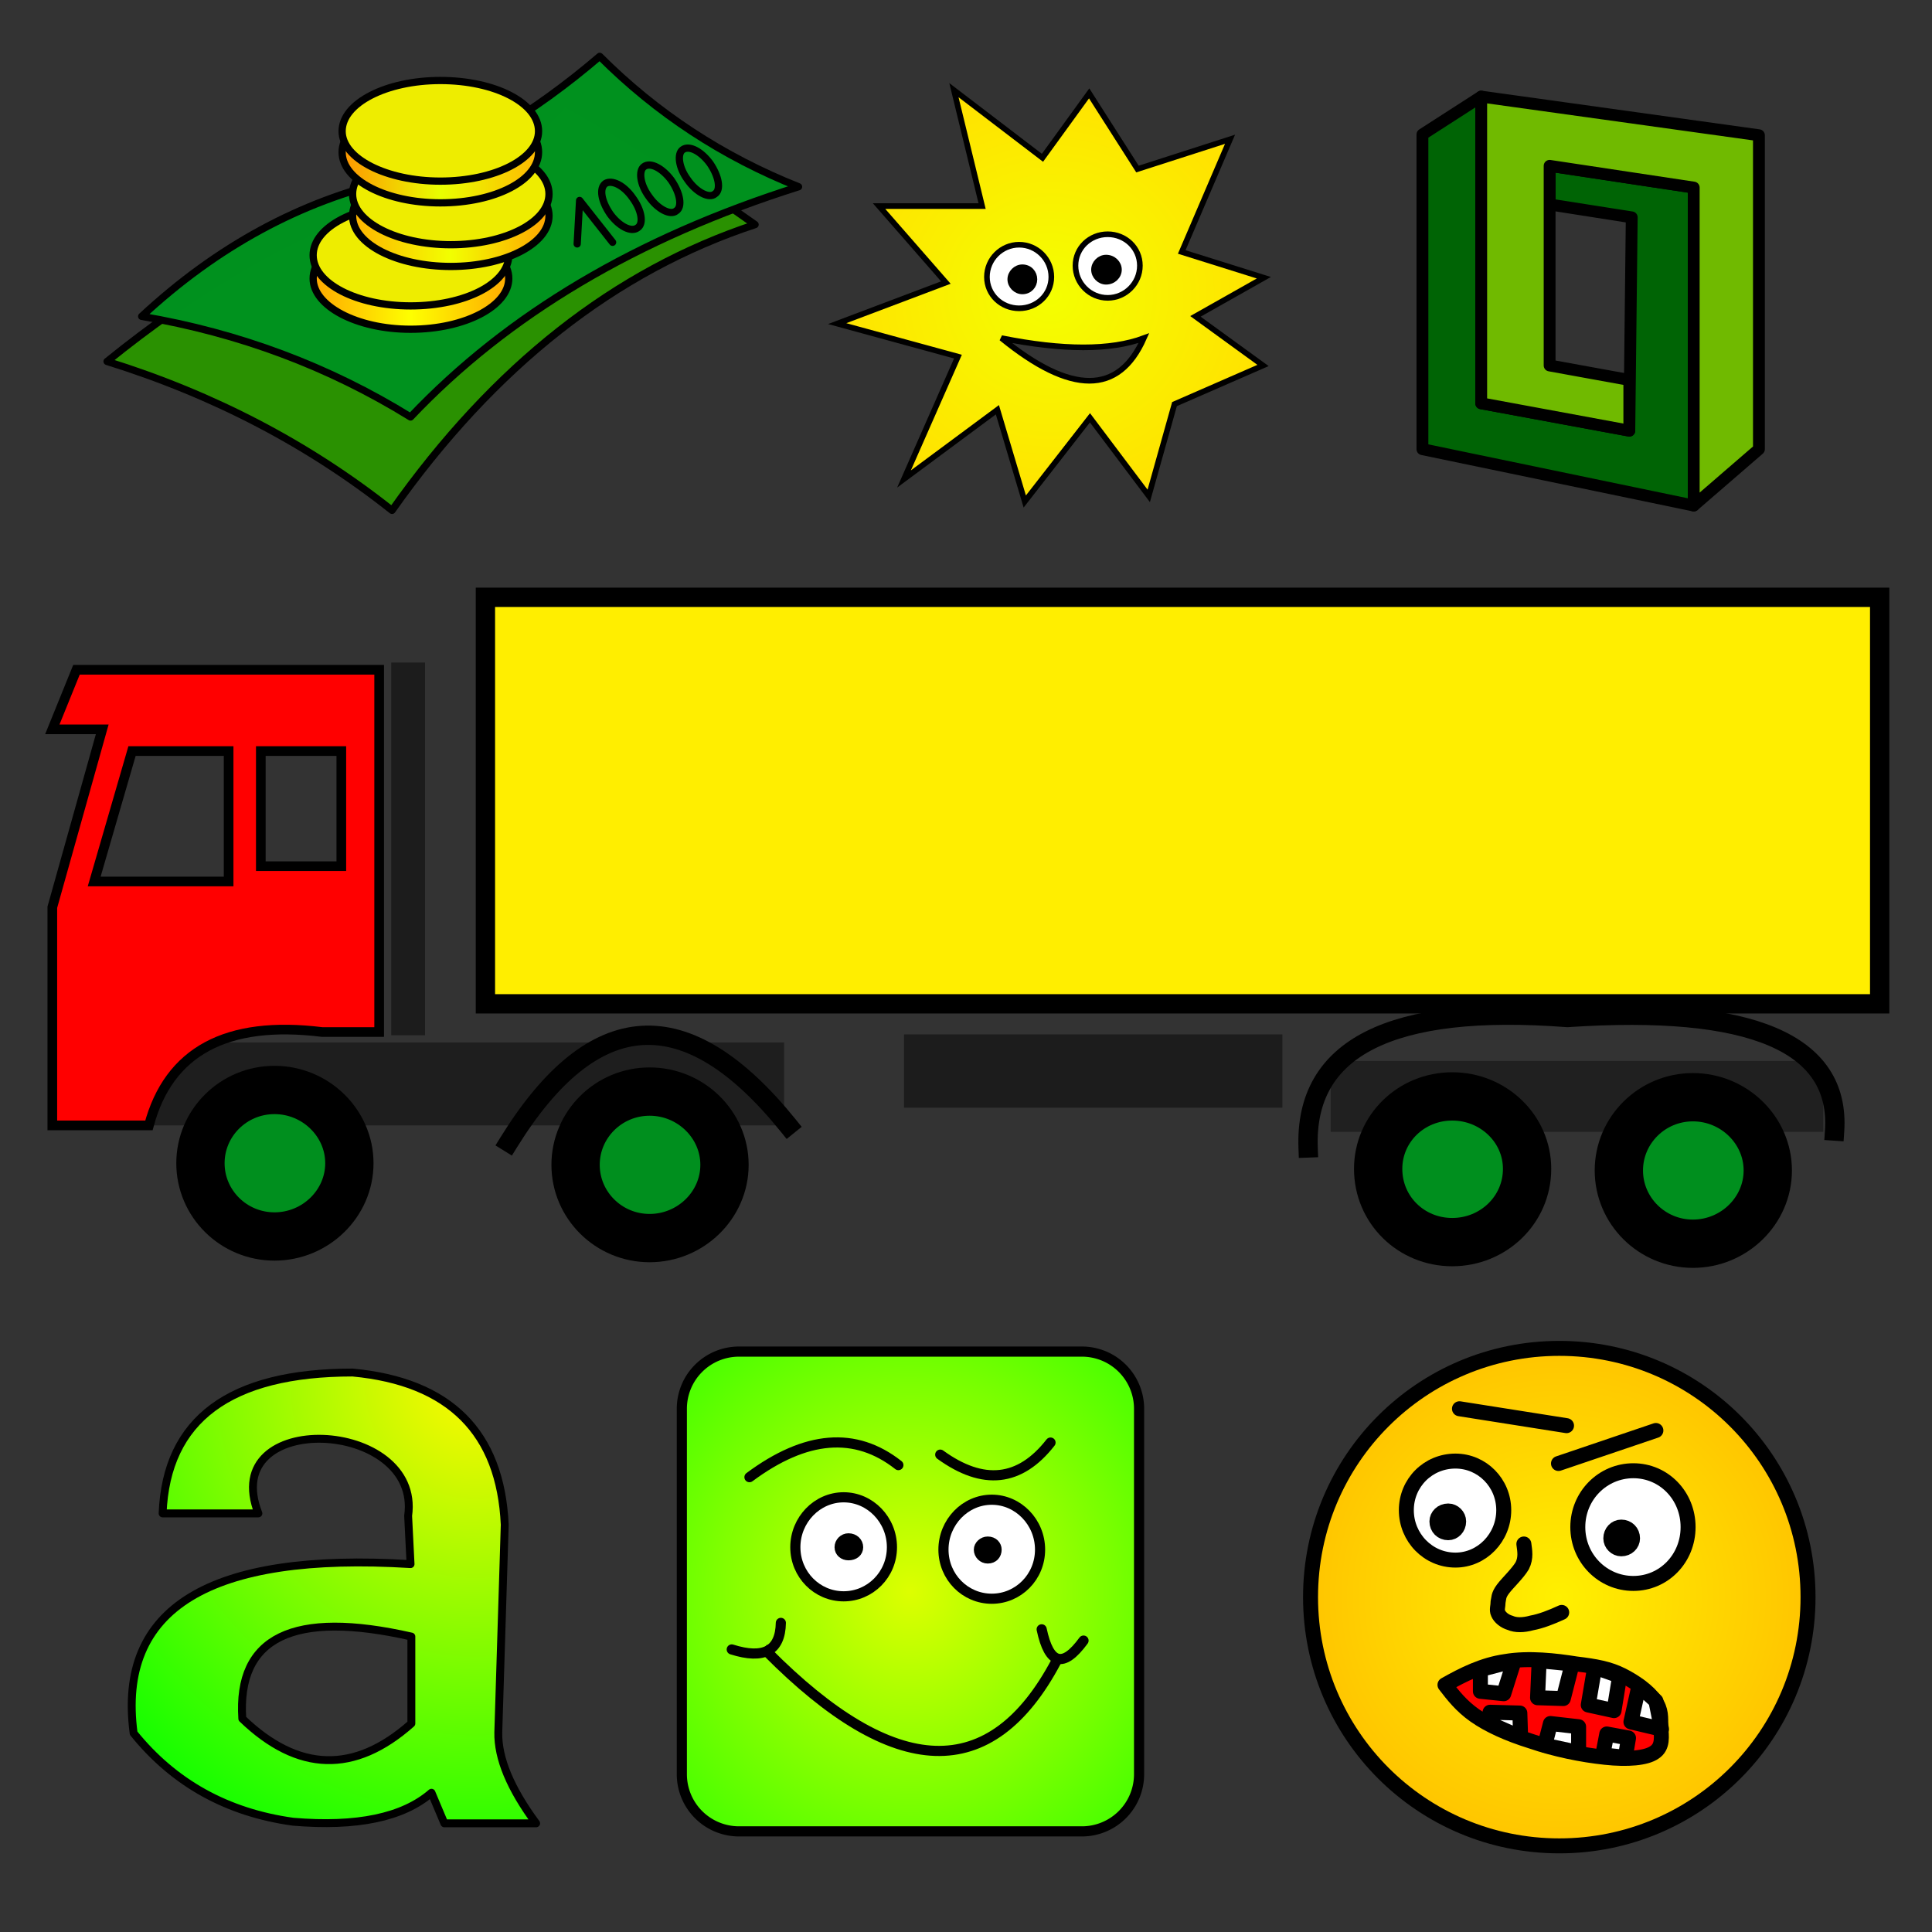 <?xml version="1.0" encoding="utf-8"?>
<svg
	version="1.1"
	xmlns="http://www.w3.org/2000/svg"
	xmlns:xlink="http://www.w3.org/1999/xlink"
	x="0%" y="0%"
	width="100%" height="100%"
	viewBox="0 0 24.0 24.0"
	enable-background="new 0 0 24.0 24.0"
	xml:space="preserve">
<rect x="0" y="0" width="24.0" height="24.0" fill="#333333" stroke="none"/>
<defs>
	<radialGradient id="fillGrad52" cx="85.694%" cy="1.760%" fx="85.694%" fy="1.760%" r="120.841%">
   		<stop offset="0.000%" style="stop-color:rgb(255,248,0);stop-opacity:1.000" />
		<stop offset="100.000%" style="stop-color:rgb(0,255,0);stop-opacity:1.000" />
	</radialGradient>

	<radialGradient id="fillGrad58" cx="50.000%" cy="50.000%" fx="50.000%" fy="50.000%" r="77.450%">
   		<stop offset="0.000%" style="stop-color:rgb(221,255,0);stop-opacity:1.000" />
		<stop offset="100.000%" style="stop-color:rgb(49,255,0);stop-opacity:1.000" />
	</radialGradient>

	<radialGradient id="fillGrad68" cx="50.000%" cy="50.000%" fx="50.000%" fy="50.000%" r="71.424%">
   		<stop offset="0.000%" style="stop-color:rgb(255,240,0);stop-opacity:1.000" />
		<stop offset="100.000%" style="stop-color:rgb(255,179,0);stop-opacity:1.000" />
	</radialGradient>

	<linearGradient id="fillGrad102" x1="0.000%" y1="50.000%" x2="100.000%" y2="50.000%">
   		<stop offset="0.000%" style="stop-color:rgb(255,168,0);stop-opacity:1.000" />
		<stop offset="50.000%" style="stop-color:rgb(254,255,0);stop-opacity:1.000" />
		<stop offset="100.000%" style="stop-color:rgb(255,170,0);stop-opacity:1.000" />
	</linearGradient>

	<linearGradient id="fillGrad104" x1="0.000%" y1="50.000%" x2="100.000%" y2="50.000%">
   		<stop offset="0.000%" style="stop-color:rgb(255,179,0);stop-opacity:1.000" />
		<stop offset="50.000%" style="stop-color:rgb(242,255,0);stop-opacity:1.000" />
		<stop offset="100.000%" style="stop-color:rgb(255,164,0);stop-opacity:1.000" />
	</linearGradient>

	<linearGradient id="fillGrad106" x1="0.000%" y1="50.000%" x2="100.000%" y2="50.000%">
   		<stop offset="0.000%" style="stop-color:rgb(255,150,0);stop-opacity:1.000" />
		<stop offset="50.000%" style="stop-color:rgb(233,255,0);stop-opacity:1.000" />
		<stop offset="100.000%" style="stop-color:rgb(255,185,0);stop-opacity:1.000" />
	</linearGradient>

	<radialGradient id="fillGrad152" cx="50.000%" cy="50.000%" fx="50.000%" fy="50.000%" r="50.000%">
   		<stop offset="0.000%" style="stop-color:rgb(244,255,0);stop-opacity:1.000" />
		<stop offset="100.000%" style="stop-color:rgb(255,227,0);stop-opacity:1.000" />
	</radialGradient>

</defs>
	<path
		fill="#000000"
		stroke="#000000"
		fill-opacity="0.380"
		stroke-opacity="0.000"
		fill-rule="nonzero"
		stroke-width="0.24"
		stroke-linejoin="miter"
		stroke-linecap="square"
		d="M16.53,13.18L22.65,13.18L22.65,14.06L16.53,14.06z"/>
	<path
		fill="#000000"
		stroke="#000000"
		fill-opacity="0.420"
		stroke-opacity="0.000"
		fill-rule="nonzero"
		stroke-width="0.24"
		stroke-linejoin="miter"
		stroke-linecap="square"
		d="M0.68,12.95L9.74,12.95L9.74,13.98L0.68,13.98z"/>
	<path
		fill="#008F1E"
		stroke="#000000"
		fill-opacity="1.000"
		stroke-opacity="1.000"
		fill-rule="nonzero"
		stroke-width="0.6"
		stroke-linejoin="miter"
		stroke-linecap="square"
		d="M3.41,13.54C3.92,13.54,4.34,13.95,4.34,14.45C4.34,14.95,3.92,15.36,3.41,15.36C2.90,15.36,2.49,14.95,2.49,14.45C2.49,13.95,2.90,13.54,3.41,13.54z"/>
	<path
		fill="#FFEE00"
		stroke="#000000"
		fill-opacity="1.000"
		stroke-opacity="1.000"
		fill-rule="nonzero"
		stroke-width="0.24"
		stroke-linejoin="miter"
		stroke-linecap="square"
		d="M6.03,7.42L23.35,7.42L23.35,12.47L6.03,12.47z"/>
	<path
		fill="#FF0000"
		stroke="#000000"
		fill-opacity="1.000"
		stroke-opacity="1.000"
		fill-rule="nonzero"
		stroke-width="0.12"
		stroke-linejoin="miter"
		stroke-linecap="square"
		d="M4.71,12.82L4.71,11.97L4.71,8.32L0.95,8.32L0.65,9.06L1.27,9.06L0.65,11.27L0.65,13.98L1.85,13.98Q2.22,12.60,4.00,12.82L4.71,12.82zM3.24,9.33L4.24,9.33L4.24,10.76L3.24,10.76zM1.64,9.33L2.84,9.33L2.84,10.95L1.17,10.95L1.64,9.33z"/>
	<path
		fill="#FFFFFF"
		stroke="#000000"
		fill-opacity="0.000"
		stroke-opacity="1.000"
		fill-rule="nonzero"
		stroke-width="0.24"
		stroke-linejoin="miter"
		stroke-linecap="square"
		d="M6.32,14.19Q7.90,11.64,9.79,13.98"/>
	<path
		fill="#FFFFFF"
		stroke="#000000"
		fill-opacity="0.000"
		stroke-opacity="1.000"
		fill-rule="nonzero"
		stroke-width="0.24"
		stroke-linejoin="miter"
		stroke-linecap="square"
		d="M16.25,14.26Q16.18,12.39,19.47,12.64Q22.90,12.41,22.79,14.05"/>
	<path
		fill="#008F1E"
		stroke="#000000"
		fill-opacity="1.000"
		stroke-opacity="1.000"
		fill-rule="nonzero"
		stroke-width="0.6"
		stroke-linejoin="miter"
		stroke-linecap="square"
		d="M8.07,13.56C8.58,13.56,9.00,13.97,9.00,14.47C9.00,14.97,8.58,15.38,8.07,15.38C7.56,15.38,7.15,14.97,7.15,14.47C7.15,13.97,7.56,13.56,8.07,13.56z"/>
	<path
		fill="#008F1E"
		stroke="#000000"
		fill-opacity="1.000"
		stroke-opacity="1.000"
		fill-rule="nonzero"
		stroke-width="0.6"
		stroke-linejoin="miter"
		stroke-linecap="square"
		d="M18.04,13.62C18.55,13.62,18.97,14.02,18.97,14.52C18.97,15.03,18.55,15.43,18.04,15.43C17.53,15.43,17.12,15.03,17.12,14.52C17.12,14.02,17.53,13.62,18.04,13.62z"/>
	<path
		fill="#008F1E"
		stroke="#000000"
		fill-opacity="1.000"
		stroke-opacity="1.000"
		fill-rule="nonzero"
		stroke-width="0.6"
		stroke-linejoin="miter"
		stroke-linecap="square"
		d="M21.03,13.63C21.54,13.63,21.96,14.04,21.96,14.54C21.96,15.04,21.54,15.45,21.03,15.45C20.52,15.45,20.11,15.04,20.11,14.54C20.11,14.04,20.52,13.63,21.03,13.63z"/>
	<path
		fill="#000000"
		stroke="#000000"
		fill-opacity="0.455"
		stroke-opacity="0.000"
		fill-rule="nonzero"
		stroke-width="0.096"
		stroke-linejoin="miter"
		stroke-linecap="square"
		d="M4.86,8.23L5.28,8.23L5.28,12.86L4.86,12.86z"/>
	<path
		fill="#000000"
		stroke="#000000"
		fill-opacity="0.455"
		stroke-opacity="0.000"
		fill-rule="nonzero"
		stroke-width="0.096"
		stroke-linejoin="miter"
		stroke-linecap="square"
		d="M11.23,12.85L15.93,12.85L15.93,13.76L11.23,13.76z"/>
	<path
		transform = "rotate(-0.00 4.15 19.85)"
		fill="url(#fillGrad52)"
		stroke="#000000"
		fill-opacity="1.0"
		stroke-opacity="1.000"
		fill-rule="nonzero"
		stroke-width="0.098"
		stroke-linejoin="round"
		stroke-linecap="round"
		d="M5.07,18.83L5.10,19.43Q1.35,19.20,1.66,21.53Q2.41,22.46,3.64,22.63Q4.83,22.73,5.36,22.27L5.52,22.65L6.66,22.65Q6.18,22.00,6.19,21.52L6.27,18.94Q6.19,17.22,4.38,17.05Q2.09,17.05,2.02,18.80L3.21,18.80C2.70,17.50,5.24,17.62,5.07,18.83zM5.11,21.41Q4.05,22.35,3.01,21.35Q2.91,19.83,5.11,20.33L5.11,21.41z"/>
	<path
		transform = "rotate(-0.00 11.31 19.77)"
		fill="url(#fillGrad58)"
		stroke="#000000"
		fill-opacity="1.0"
		stroke-opacity="1.000"
		fill-rule="nonzero"
		stroke-width="0.126"
		stroke-linejoin="miter"
		stroke-linecap="square"
		d="M9.18,16.79L13.44,16.79A0.71 0.71 0 0 1 14.15,17.50L14.15,22.04A0.71 0.71 0 0 1 13.44,22.75L9.18,22.75A0.71 0.71 0 0 1 8.47,22.04L8.47,17.50A0.71 0.71 0 0 1 9.18,16.79z"/>
	<path
		fill="#FFFFFF"
		stroke="#000000"
		fill-opacity="1.000"
		stroke-opacity="1.000"
		fill-rule="nonzero"
		stroke-width="0.126"
		stroke-linejoin="miter"
		stroke-linecap="square"
		d="M10.48,18.60C10.81,18.60,11.08,18.88,11.08,19.22C11.08,19.56,10.81,19.83,10.48,19.83C10.15,19.83,9.88,19.56,9.88,19.22C9.88,18.88,10.15,18.60,10.48,18.60z"/>
	<path
		fill="#FFFFFF"
		stroke="#000000"
		fill-opacity="1.000"
		stroke-opacity="1.000"
		fill-rule="nonzero"
		stroke-width="0.126"
		stroke-linejoin="miter"
		stroke-linecap="square"
		d="M12.32,18.63C12.65,18.63,12.92,18.91,12.92,19.25C12.92,19.59,12.65,19.86,12.32,19.86C11.99,19.86,11.72,19.59,11.72,19.25C11.72,18.91,11.99,18.63,12.32,18.63z"/>
	<path
		fill="#000000"
		stroke="#000000"
		fill-opacity="1.000"
		stroke-opacity="1.000"
		fill-rule="nonzero"
		stroke-width="0.126"
		stroke-linejoin="miter"
		stroke-linecap="square"
		d="M10.54,19.11C10.61,19.11,10.66,19.16,10.66,19.22C10.66,19.28,10.61,19.32,10.54,19.32C10.48,19.32,10.43,19.28,10.43,19.22C10.43,19.16,10.48,19.11,10.54,19.11z"/>
	<path
		fill="#000000"
		stroke="#000000"
		fill-opacity="0.000"
		stroke-opacity="1.000"
		fill-rule="nonzero"
		stroke-width="0.126"
		stroke-linejoin="miter"
		stroke-linecap="round"
		d="M12.94,20.24Q13.08,20.90,13.46,20.38"/>
	<path
		fill="#000000"
		stroke="#000000"
		fill-opacity="0.000"
		stroke-opacity="1.000"
		fill-rule="nonzero"
		stroke-width="0.126"
		stroke-linejoin="miter"
		stroke-linecap="round"
		d="M9.70,20.16Q9.69,20.68,9.09,20.49"/>
	<path
		fill="#000000"
		stroke="#000000"
		fill-opacity="0.000"
		stroke-opacity="1.000"
		fill-rule="nonzero"
		stroke-width="0.126"
		stroke-linejoin="miter"
		stroke-linecap="square"
		d="M9.53,20.52Q11.91,22.92,13.12,20.64"/>
	<path
		fill="#000000"
		stroke="#000000"
		fill-opacity="0.000"
		stroke-opacity="1.000"
		fill-rule="nonzero"
		stroke-width="0.126"
		stroke-linejoin="miter"
		stroke-linecap="round"
		d="M9.31,18.35Q10.36,17.57,11.16,18.20"/>
	<path
		fill="#000000"
		stroke="#000000"
		fill-opacity="0.000"
		stroke-opacity="1.000"
		fill-rule="nonzero"
		stroke-width="0.126"
		stroke-linejoin="miter"
		stroke-linecap="round"
		d="M11.68,18.07Q12.48,18.65,13.05,17.92"/>
	<path
		fill="#000000"
		stroke="#000000"
		fill-opacity="1.000"
		stroke-opacity="1.000"
		fill-rule="nonzero"
		stroke-width="0.126"
		stroke-linejoin="miter"
		stroke-linecap="square"
		d="M12.27,19.15C12.34,19.15,12.38,19.20,12.38,19.25C12.38,19.31,12.34,19.36,12.27,19.36C12.21,19.36,12.16,19.31,12.16,19.25C12.16,19.20,12.21,19.15,12.27,19.15z"/>
	<path
		transform = "rotate(-0.00 19.37 19.84)"
		fill="url(#fillGrad68)"
		stroke="#000000"
		fill-opacity="1.0"
		stroke-opacity="1.000"
		fill-rule="nonzero"
		stroke-width="0.186"
		stroke-linejoin="miter"
		stroke-linecap="square"
		d="M19.37,16.75C21.08,16.75,22.46,18.13,22.46,19.84C22.46,21.55,21.08,22.93,19.37,22.93C17.66,22.93,16.28,21.55,16.28,19.84C16.28,18.13,17.66,16.75,19.37,16.75z"/>
	<path
		fill="#FFFFFF"
		stroke="#000000"
		fill-opacity="1.000"
		stroke-opacity="1.000"
		fill-rule="nonzero"
		stroke-width="0.186"
		stroke-linejoin="miter"
		stroke-linecap="square"
		d="M18.08,18.15C18.41,18.15,18.68,18.42,18.68,18.76C18.68,19.10,18.41,19.38,18.08,19.38C17.74,19.38,17.47,19.10,17.47,18.76C17.47,18.42,17.74,18.15,18.08,18.15z"/>
	<path
		fill="#FFFFFF"
		stroke="#000000"
		fill-opacity="1.000"
		stroke-opacity="1.000"
		fill-rule="nonzero"
		stroke-width="0.186"
		stroke-linejoin="miter"
		stroke-linecap="square"
		d="M20.29,18.27C20.67,18.27,20.97,18.58,20.97,18.97C20.97,19.36,20.67,19.67,20.29,19.67C19.91,19.67,19.60,19.36,19.60,18.97C19.60,18.58,19.91,18.27,20.29,18.27z"/>
	<path
		fill="#FFFC00"
		stroke="#000000"
		fill-opacity="0.463"
		stroke-opacity="1.000"
		fill-rule="nonzero"
		stroke-width="0.186"
		stroke-linejoin="miter"
		stroke-linecap="round"
		d="M18.13,17.50L19.46,17.71"/>
	<path
		fill="#FFFC00"
		stroke="#000000"
		fill-opacity="0.463"
		stroke-opacity="1.000"
		fill-rule="nonzero"
		stroke-width="0.186"
		stroke-linejoin="miter"
		stroke-linecap="round"
		d="M19.36,18.18L20.57,17.77"/>
	<path
		fill="#000000"
		stroke="#000000"
		fill-opacity="1.000"
		stroke-opacity="1.000"
		fill-rule="nonzero"
		stroke-width="0.186"
		stroke-linejoin="miter"
		stroke-linecap="round"
		d="M17.99,18.77C18.06,18.77,18.12,18.83,18.12,18.90C18.12,18.98,18.06,19.04,17.99,19.04C17.91,19.04,17.85,18.98,17.85,18.90C17.85,18.83,17.91,18.77,17.99,18.77z"/>
	<path
		fill="#000000"
		stroke="#000000"
		fill-opacity="1.000"
		stroke-opacity="1.000"
		fill-rule="nonzero"
		stroke-width="0.186"
		stroke-linejoin="miter"
		stroke-linecap="round"
		d="M20.14,18.97C20.22,18.97,20.28,19.03,20.28,19.11C20.28,19.18,20.22,19.24,20.14,19.24C20.07,19.24,20.01,19.18,20.01,19.11C20.01,19.03,20.07,18.97,20.14,18.97z"/>
	<path
		fill="#000000"
		stroke="#000000"
		fill-opacity="0.000"
		stroke-opacity="1.000"
		fill-rule="nonzero"
		stroke-width="0.186"
		stroke-linejoin="miter"
		stroke-linecap="round"
		d="M18.93,19.18C18.94,19.26,18.96,19.35,18.91,19.45C18.85,19.55,18.73,19.66,18.67,19.74C18.61,19.82,18.62,19.86,18.61,19.90C18.61,19.95,18.59,20.00,18.61,20.04C18.63,20.09,18.69,20.14,18.76,20.16C18.83,20.19,18.92,20.19,19.03,20.16C19.14,20.14,19.27,20.09,19.40,20.03"/>
	<path
		fill="#FF0000"
		stroke="#000000"
		fill-opacity="1.000"
		stroke-opacity="1.000"
		fill-rule="nonzero"
		stroke-width="0.186"
		stroke-linejoin="round"
		stroke-linecap="round"
		d="M17.95,20.93C18.18,20.80,18.42,20.68,18.70,20.64C18.99,20.59,19.33,20.63,19.58,20.67C19.83,20.70,19.99,20.73,20.15,20.81C20.31,20.89,20.48,21.01,20.56,21.13C20.64,21.24,20.63,21.34,20.63,21.45C20.64,21.57,20.66,21.70,20.55,21.77C20.45,21.84,20.22,21.86,19.94,21.83C19.65,21.80,19.31,21.73,19.02,21.63C18.73,21.54,18.49,21.43,18.32,21.31C18.15,21.19,18.05,21.06,17.95,20.93z"/>
	<path
		fill="#FFFFFF"
		stroke="#000000"
		fill-opacity="1.000"
		stroke-opacity="1.000"
		fill-rule="nonzero"
		stroke-width="0.186"
		stroke-linejoin="round"
		stroke-linecap="round"
		d="M18.39,21.01L18.68,21.04L18.81,20.63L18.39,20.74L18.39,21.01z"/>
	<path
		fill="#FFFFFF"
		stroke="#000000"
		fill-opacity="1.000"
		stroke-opacity="1.000"
		fill-rule="nonzero"
		stroke-width="0.186"
		stroke-linejoin="round"
		stroke-linecap="round"
		d="M19.12,20.63L19.53,20.67L19.42,21.10L19.10,21.09L19.12,20.63z"/>
	<path
		fill="#FFFFFF"
		stroke="#000000"
		fill-opacity="1.000"
		stroke-opacity="1.000"
		fill-rule="nonzero"
		stroke-width="0.186"
		stroke-linejoin="round"
		stroke-linecap="round"
		d="M19.81,20.71L20.12,20.82L20.05,21.25L19.73,21.18L19.81,20.71z"/>
	<path
		fill="#FFFFFF"
		stroke="#000000"
		fill-opacity="1.000"
		stroke-opacity="1.000"
		fill-rule="nonzero"
		stroke-width="0.186"
		stroke-linejoin="round"
		stroke-linecap="round"
		d="M20.36,20.94L20.57,21.13L20.64,21.48L20.26,21.39L20.36,20.94z"/>
	<path
		fill="#FFFFFF"
		stroke="#000000"
		fill-opacity="1.000"
		stroke-opacity="1.000"
		fill-rule="nonzero"
		stroke-width="0.186"
		stroke-linejoin="round"
		stroke-linecap="round"
		d="M18.48,21.40L18.51,21.27L18.88,21.28L18.89,21.58L18.48,21.40z"/>
	<path
		fill="#FFFFFF"
		stroke="#000000"
		fill-opacity="1.000"
		stroke-opacity="1.000"
		fill-rule="nonzero"
		stroke-width="0.186"
		stroke-linejoin="round"
		stroke-linecap="round"
		d="M19.19,21.68L19.26,21.41L19.61,21.45L19.61,21.77L19.19,21.68z"/>
	<path
		fill="#FFFFFF"
		stroke="#000000"
		fill-opacity="1.000"
		stroke-opacity="1.000"
		fill-rule="nonzero"
		stroke-width="0.186"
		stroke-linejoin="round"
		stroke-linecap="round"
		d="M19.91,21.80L19.96,21.54L20.23,21.59L20.19,21.83L19.91,21.80z"/>
	<path
		fill="#2A9200"
		stroke="#000000"
		fill-opacity="0.984"
		stroke-opacity="1.000"
		fill-rule="nonzero"
		stroke-width="0.09"
		stroke-linejoin="round"
		stroke-linecap="round"
		d="M9.38,2.79Q6.77,3.65,4.87,6.34Q3.32,5.11,1.33,4.49Q2.95,3.18,4.51,2.61Q6.21,2.24,7.01,1.28Q8.04,1.84,9.38,2.79z"/>
	<path
		fill="#00921F"
		stroke="#000000"
		fill-opacity="0.992"
		stroke-opacity="1.000"
		fill-rule="nonzero"
		stroke-width="0.09"
		stroke-linejoin="round"
		stroke-linecap="round"
		d="M7.45,0.70Q8.51,1.76,9.92,2.32Q6.91,3.27,5.10,5.18Q3.58,4.24,1.76,3.93Q3.16,2.63,4.87,2.24Q6.21,1.76,7.45,0.70z"/>
	<path
		transform = "rotate(-0.00 5.10 3.46)"
		fill="url(#fillGrad102)"
		stroke="#000000"
		fill-opacity="1.0"
		stroke-opacity="1.000"
		fill-rule="nonzero"
		stroke-width="0.09"
		stroke-linejoin="round"
		stroke-linecap="round"
		d="M5.10,2.83C5.78,2.83,6.32,3.11,6.32,3.46C6.32,3.80,5.78,4.09,5.10,4.09C4.43,4.09,3.89,3.80,3.89,3.46C3.89,3.11,4.43,2.83,5.10,2.83z"/>
	<path
		fill="#EEED00"
		stroke="#000000"
		fill-opacity="1.000"
		stroke-opacity="1.000"
		fill-rule="nonzero"
		stroke-width="0.09"
		stroke-linejoin="round"
		stroke-linecap="round"
		d="M5.10,2.54C5.78,2.54,6.32,2.82,6.32,3.17C6.32,3.52,5.78,3.80,5.10,3.80C4.43,3.80,3.89,3.52,3.89,3.17C3.89,2.82,4.43,2.54,5.10,2.54z"/>
	<path
		transform = "rotate(-0.00 5.60 2.68)"
		fill="url(#fillGrad104)"
		stroke="#000000"
		fill-opacity="1.0"
		stroke-opacity="1.000"
		fill-rule="nonzero"
		stroke-width="0.09"
		stroke-linejoin="round"
		stroke-linecap="round"
		d="M5.60,2.05C6.27,2.05,6.82,2.34,6.82,2.68C6.82,3.03,6.27,3.31,5.60,3.31C4.93,3.31,4.38,3.03,4.38,2.68C4.38,2.34,4.93,2.05,5.60,2.05z"/>
	<path
		fill="#EEED00"
		stroke="#000000"
		fill-opacity="1.000"
		stroke-opacity="1.000"
		fill-rule="nonzero"
		stroke-width="0.09"
		stroke-linejoin="round"
		stroke-linecap="round"
		d="M5.60,1.78C6.27,1.78,6.82,2.06,6.82,2.41C6.82,2.76,6.27,3.04,5.60,3.04C4.93,3.04,4.38,2.76,4.38,2.41C4.38,2.06,4.93,1.78,5.60,1.78z"/>
	<path
		transform = "rotate(-0.00 5.47 1.89)"
		fill="url(#fillGrad106)"
		stroke="#000000"
		fill-opacity="1.0"
		stroke-opacity="1.000"
		fill-rule="nonzero"
		stroke-width="0.09"
		stroke-linejoin="round"
		stroke-linecap="round"
		d="M5.47,1.26C6.15,1.26,6.69,1.54,6.69,1.89C6.69,2.24,6.15,2.52,5.47,2.52C4.80,2.52,4.25,2.24,4.25,1.89C4.25,1.54,4.80,1.26,5.47,1.26z"/>
	<path
		fill="#EEED00"
		stroke="#000000"
		fill-opacity="1.000"
		stroke-opacity="1.000"
		fill-rule="nonzero"
		stroke-width="0.09"
		stroke-linejoin="round"
		stroke-linecap="round"
		d="M5.47,1.00C6.15,1.00,6.69,1.28,6.69,1.63C6.69,1.97,6.15,2.25,5.47,2.25C4.80,2.25,4.25,1.97,4.25,1.63C4.25,1.28,4.80,1.00,5.47,1.00z"/>
	<path
		fill="#EEED00"
		stroke="#000000"
		fill-opacity="0.000"
		stroke-opacity="1.000"
		fill-rule="nonzero"
		stroke-width="0.09"
		stroke-linejoin="round"
		stroke-linecap="round"
		d="M7.17,3.03L7.20,2.49L7.61,3.01"/>
	<path
		fill="#EEED00"
		stroke="#000000"
		fill-opacity="0.000"
		stroke-opacity="1.000"
		fill-rule="nonzero"
		stroke-width="0.09"
		stroke-linejoin="round"
		stroke-linecap="round"
		d="M7.86,2.46C7.97,2.61,8.00,2.78,7.92,2.83C7.84,2.89,7.69,2.81,7.58,2.66C7.47,2.50,7.44,2.34,7.52,2.28C7.60,2.23,7.75,2.30,7.86,2.46z"/>
	<path
		fill="#EEED00"
		stroke="#000000"
		fill-opacity="0.000"
		stroke-opacity="1.000"
		fill-rule="nonzero"
		stroke-width="0.09"
		stroke-linejoin="round"
		stroke-linecap="round"
		d="M8.34,2.24C8.45,2.40,8.48,2.57,8.40,2.62C8.33,2.68,8.17,2.60,8.06,2.44C7.95,2.29,7.93,2.12,8.00,2.07C8.08,2.01,8.23,2.09,8.34,2.24z"/>
	<path
		fill="#EEED00"
		stroke="#000000"
		fill-opacity="0.000"
		stroke-opacity="1.000"
		fill-rule="nonzero"
		stroke-width="0.09"
		stroke-linejoin="round"
		stroke-linecap="round"
		d="M8.82,2.03C8.93,2.19,8.96,2.36,8.88,2.41C8.81,2.47,8.65,2.39,8.54,2.23C8.43,2.08,8.41,1.91,8.48,1.86C8.56,1.80,8.71,1.88,8.82,2.03z"/>
	<path
		transform = "rotate(-0.00 13.05 3.67)"
		fill="url(#fillGrad152)"
		stroke="#000000"
		fill-opacity="1.0"
		stroke-opacity="1.000"
		fill-rule="nonzero"
		stroke-width="0.07"
		stroke-linejoin="miter"
		stroke-linecap="square"
		d="M11.75,3.51L10.92,2.56L12.20,2.56L11.85,1.12L12.95,1.96L13.53,1.16L14.13,2.10L15.28,1.73L14.68,3.13L15.70,3.45L14.85,3.93L15.69,4.54L14.59,5.02L14.27,6.16L13.54,5.19L12.73,6.23L12.39,5.09L11.23,5.95L11.90,4.43L10.40,4.02L11.75,3.51zM14.21,4.20Q13.59,4.43,12.44,4.20Q13.74,5.26,14.21,4.20z"/>
	<path
		fill="#FFFFFF"
		stroke="#000000"
		fill-opacity="1.000"
		stroke-opacity="1.000"
		fill-rule="nonzero"
		stroke-width="0.07"
		stroke-linejoin="miter"
		stroke-linecap="square"
		d="M12.66,3.04C12.88,3.04,13.06,3.22,13.06,3.44C13.06,3.66,12.88,3.83,12.66,3.83C12.44,3.83,12.26,3.66,12.26,3.44C12.26,3.22,12.44,3.04,12.66,3.04z"/>
	<path
		fill="#FFFFFF"
		stroke="#000000"
		fill-opacity="1.000"
		stroke-opacity="1.000"
		fill-rule="nonzero"
		stroke-width="0.07"
		stroke-linejoin="miter"
		stroke-linecap="square"
		d="M13.76,2.91C13.98,2.91,14.16,3.08,14.16,3.30C14.16,3.52,13.98,3.70,13.76,3.70C13.54,3.70,13.36,3.52,13.36,3.30C13.36,3.08,13.54,2.91,13.76,2.91z"/>
	<path
		fill="#000000"
		stroke="#000000"
		fill-opacity="1.000"
		stroke-opacity="1.000"
		fill-rule="nonzero"
		stroke-width="0.07"
		stroke-linejoin="miter"
		stroke-linecap="square"
		d="M12.70,3.32C12.79,3.32,12.85,3.39,12.85,3.47C12.85,3.55,12.79,3.62,12.70,3.62C12.62,3.62,12.55,3.55,12.55,3.47C12.55,3.39,12.62,3.32,12.70,3.32z"/>
	<path
		fill="#000000"
		stroke="#000000"
		fill-opacity="1.000"
		stroke-opacity="1.000"
		fill-rule="nonzero"
		stroke-width="0.07"
		stroke-linejoin="miter"
		stroke-linecap="square"
		d="M13.74,3.20C13.83,3.20,13.90,3.27,13.90,3.35C13.90,3.43,13.83,3.50,13.74,3.50C13.66,3.50,13.59,3.43,13.59,3.35C13.59,3.27,13.66,3.20,13.74,3.20z"/>
	<path
		fill="#006405"
		stroke="#000000"
		fill-opacity="1.000"
		stroke-opacity="1.000"
		fill-rule="nonzero"
		stroke-width="0.147"
		stroke-linejoin="round"
		stroke-linecap="round"
		d="M18.40,1.20L18.40,5.01L20.24,5.35L20.27,2.70L19.25,2.54L19.25,2.06L21.04,2.33L21.04,6.28L17.67,5.58L17.67,1.67L18.40,1.20z"/>
	<path
		fill="#70BA00"
		stroke="#000000"
		fill-opacity="1.000"
		stroke-opacity="1.000"
		fill-rule="nonzero"
		stroke-width="0.147"
		stroke-linejoin="round"
		stroke-linecap="square"
		d="M18.40,1.20L21.85,1.68L21.85,5.58L21.04,6.28L21.04,2.33L19.25,2.06L19.25,4.54L20.24,4.72L20.24,5.35L18.40,5.01L18.40,1.20z"/>
</svg>